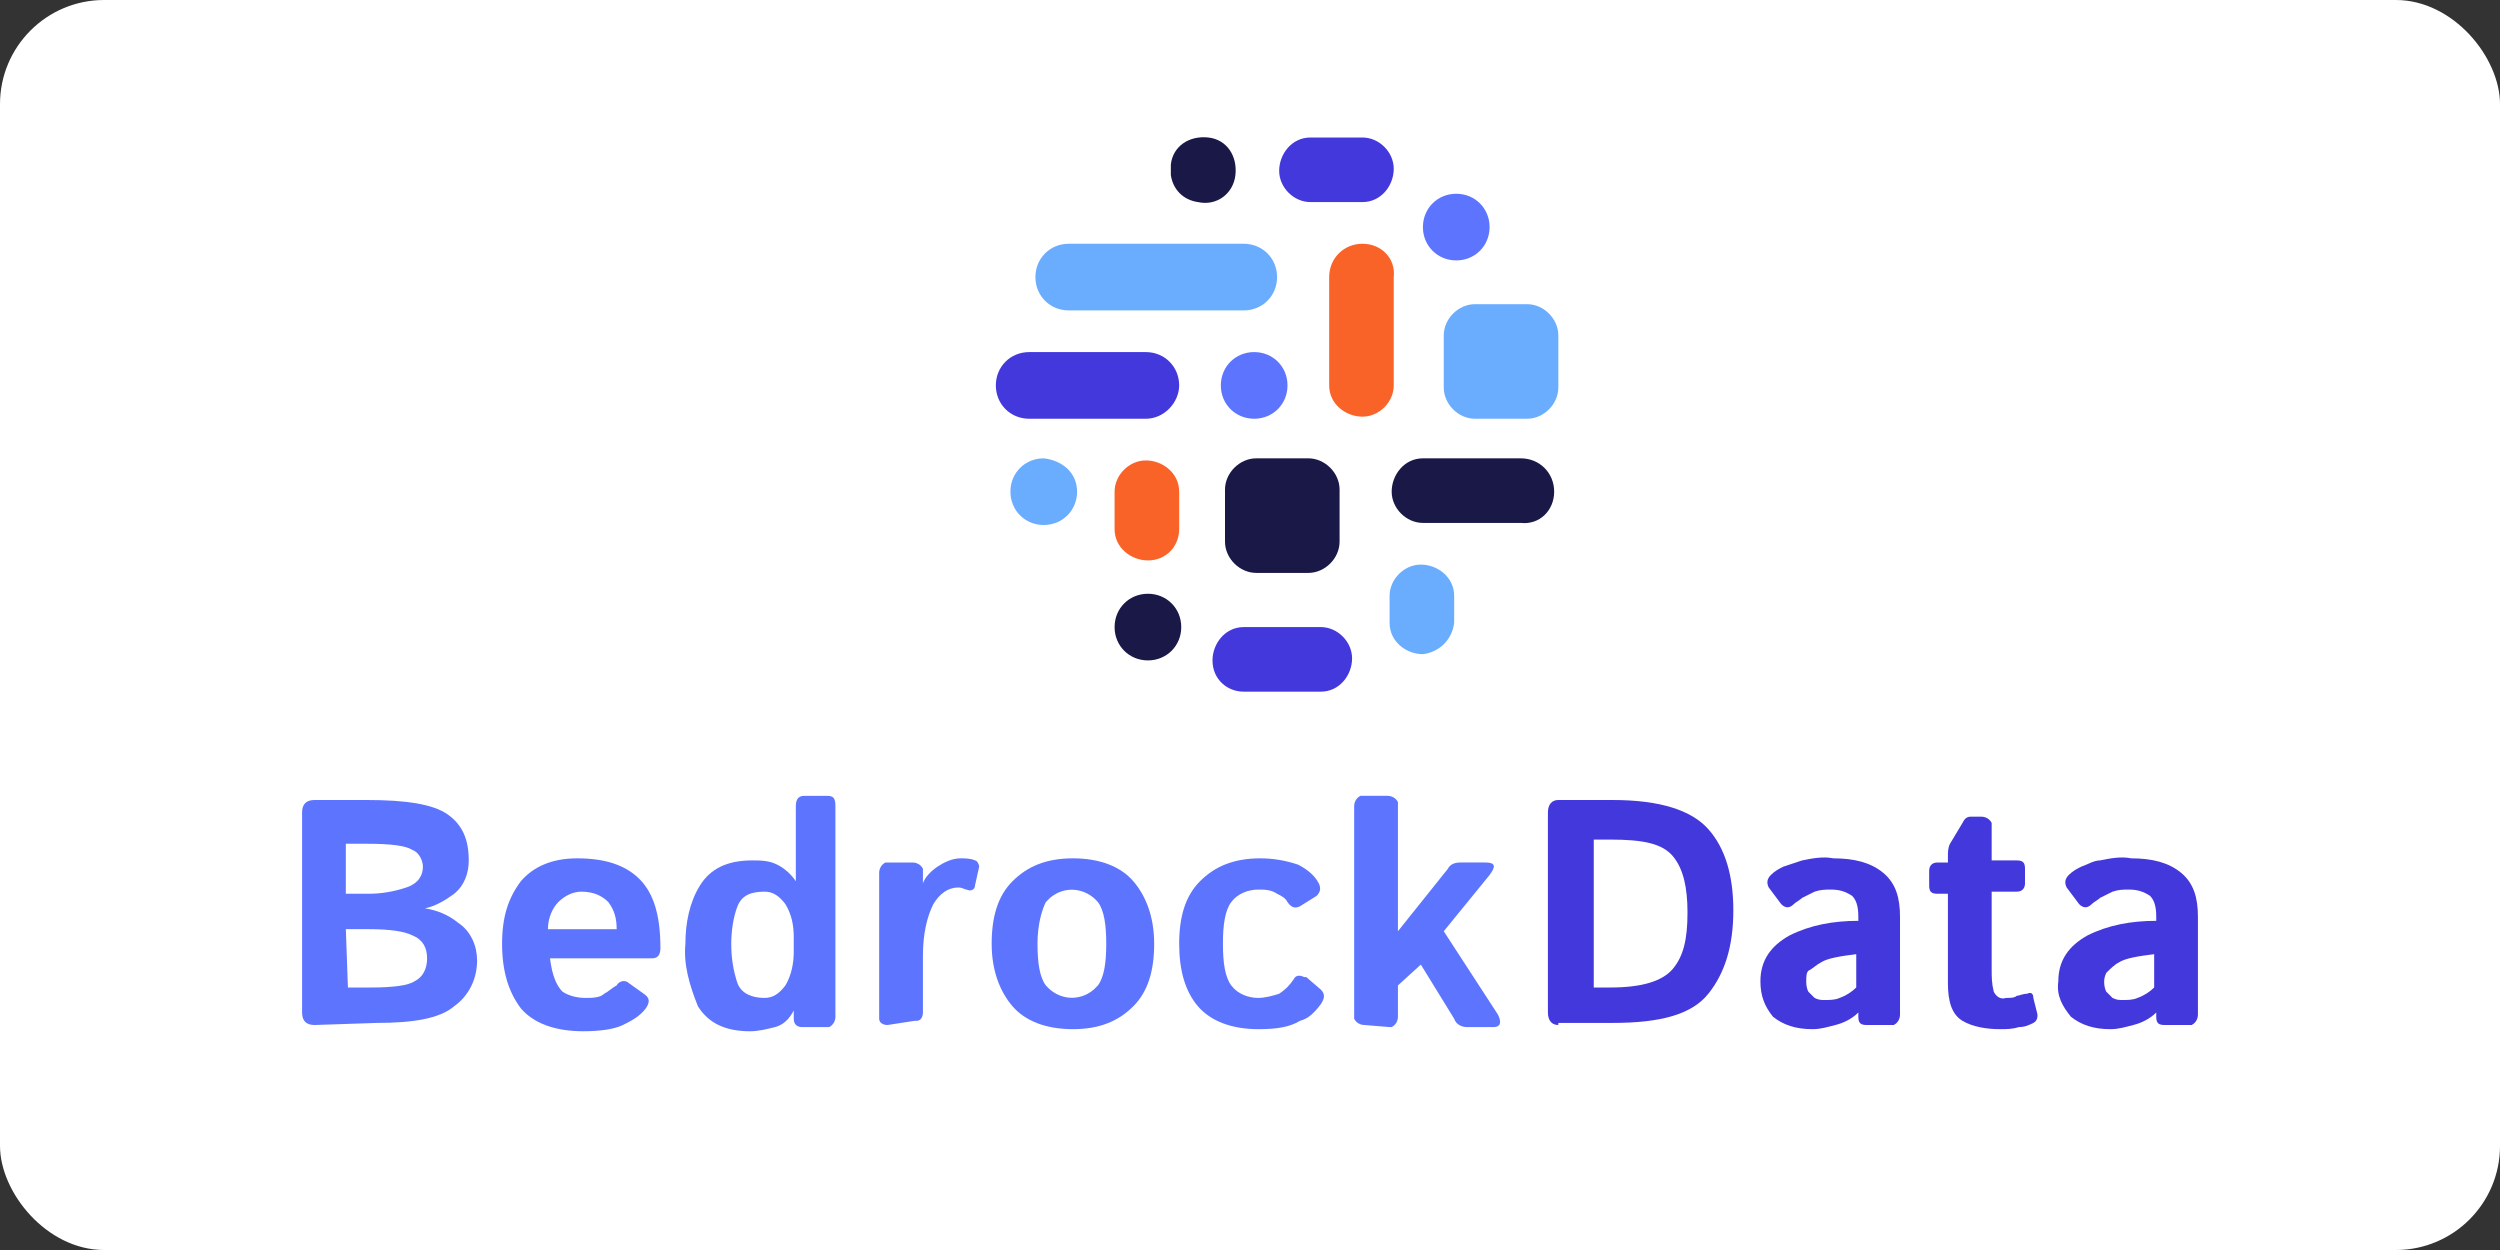 <?xml version="1.0" ?>
<svg xmlns="http://www.w3.org/2000/svg" version="1.1" id="Layer_1" x="0px" y="0px" viewBox="0 0 120 60" width="120" height="60" style="enable-background:new 0 0 120 60;" xml:space="preserve">
  

  <rect x="0" y="0" width="120" height="60" fill="#333333" stroke="none"/>
  

  <rect width="120" height="60" rx="5" fill="white"/>
  <style type="text/css">
	.st0{fill:#4338DC;}
	.st1{fill:#F96328;}
	.st2{fill:#6AADFF;}
	.st3{fill:#1A1847;}
	.st4{fill:#5D74FF;}
	.st5{opacity:0.2;fill:none;stroke:#05A6DC;stroke-miterlimit:10;enable-background:new    ;}
	.st6{fill:#EFEFEF;}
</style>
  

  <g>
    
	
    <g>
      
		
      <path class="st0" d="M56.6,18.5c0-0.9-0.7-1.6-1.6-1.6h-5.6c-0.9,0-1.6,0.7-1.6,1.6s0.7,1.6,1.6,1.6H55    C55.9,20.1,56.6,19.3,56.6,18.5L56.6,18.5z"/>
      
		
      <path class="st1" d="M56.6,25.4v-1.8c0-0.9-0.8-1.5-1.6-1.5c-0.8,0-1.5,0.7-1.5,1.5v1.8c0,0.9,0.8,1.5,1.6,1.5    C56,26.9,56.6,26.2,56.6,25.4z"/>
      
		
      <path class="st2" d="M69.8,29.9v-1.3c0-0.9-0.8-1.5-1.6-1.5c-0.8,0-1.5,0.7-1.5,1.5v1.3c0,0.9,0.8,1.5,1.6,1.5    C69.1,31.3,69.7,30.7,69.8,29.9z"/>
      
		
      <path class="st0" d="M59.7,33.2h3.7c0.9,0,1.5-0.8,1.5-1.6c0-0.8-0.7-1.5-1.5-1.5h-3.7c-0.9,0-1.5,0.8-1.5,1.6    C58.2,32.6,58.9,33.2,59.7,33.2z"/>
      
		
      <path class="st1" d="M65.4,11.7L65.4,11.7c-0.9,0-1.6,0.7-1.6,1.6v5.2c0,0.9,0.8,1.5,1.6,1.5c0.8,0,1.5-0.7,1.5-1.5v-5.2    C67,12.4,66.3,11.7,65.4,11.7z"/>
      
		
      <path class="st3" d="M74.6,23.6L74.6,23.6c0-0.9-0.7-1.6-1.6-1.6l0,0h-4.7c-0.9,0-1.5,0.8-1.5,1.6c0,0.8,0.7,1.5,1.5,1.5h4.7    C73.9,25.2,74.6,24.5,74.6,23.6L74.6,23.6z"/>
      
		
      <path class="st2" d="M59.7,14.9c0.9,0,1.6-0.7,1.6-1.6c0-0.9-0.7-1.6-1.6-1.6l0,0h-8.4c-0.9,0-1.6,0.7-1.6,1.6    c0,0.9,0.7,1.6,1.6,1.6H59.7z"/>
      
		
      <path class="st2" d="M50.1,22c-0.9,0-1.6,0.7-1.6,1.6s0.7,1.6,1.6,1.6s1.6-0.7,1.6-1.6l0,0C51.7,22.7,51,22.1,50.1,22z"/>
      
		
      <path class="st4" d="M60.2,16.9c-0.9,0-1.6,0.7-1.6,1.6s0.7,1.6,1.6,1.6s1.6-0.7,1.6-1.6C61.8,17.6,61.1,16.9,60.2,16.9L60.2,16.9    z"/>
      
		
      <path class="st2" d="M70.8,14.6h2.5c0.8,0,1.5,0.7,1.5,1.5v2.5c0,0.8-0.7,1.5-1.5,1.5h-2.5c-0.8,0-1.5-0.7-1.5-1.5v-2.5    C69.3,15.3,70,14.6,70.8,14.6z"/>
      
		
      <path class="st0" d="M62.9,9.7h2.5c0.9,0,1.5-0.8,1.5-1.6c0-0.8-0.7-1.5-1.5-1.5h-2.5c-0.9,0-1.5,0.8-1.5,1.6    C61.4,9,62.1,9.7,62.9,9.7z"/>
      
		
      <path class="st3" d="M60.3,22h2.5c0.8,0,1.5,0.7,1.5,1.5v2.5c0,0.8-0.7,1.5-1.5,1.5h-2.5c-0.8,0-1.5-0.7-1.5-1.5v-2.5    C58.8,22.7,59.5,22,60.3,22z"/>
      
		
      <path class="st4" d="M69.9,12.5c0.9,0,1.6-0.7,1.6-1.6s-0.7-1.6-1.6-1.6c-0.9,0-1.6,0.7-1.6,1.6C68.3,11.8,69,12.5,69.9,12.5z"/>
      
		
      <path class="st3" d="M55.1,31.7c0.9,0,1.6-0.7,1.6-1.6c0-0.9-0.7-1.6-1.6-1.6s-1.6,0.7-1.6,1.6l0,0C53.5,31,54.2,31.7,55.1,31.7z"/>
      
		
      <path class="st3" d="M57.5,9.7c0.9,0.2,1.7-0.4,1.8-1.3S58.9,6.7,58,6.6c-0.9-0.1-1.7,0.4-1.8,1.3c0,0.2,0,0.4,0,0.5    C56.3,9.1,56.8,9.6,57.5,9.7z"/>
      
	
    </g>
    
	
    <g>
      
		
      <path class="st4" d="M15.1,49.2c-0.4,0-0.6-0.2-0.6-0.6v-9.6c0-0.4,0.2-0.6,0.6-0.6h2.5c1.9,0,3.2,0.2,3.9,0.7s1,1.2,1,2.2    c0,0.6-0.2,1.2-0.7,1.6c-0.4,0.3-0.9,0.6-1.4,0.7v0c0.6,0.1,1.1,0.3,1.6,0.7c0.6,0.4,0.9,1.1,0.9,1.8c0,0.9-0.4,1.7-1.1,2.2    c-0.7,0.6-2,0.8-3.7,0.8L15.1,49.2z M16.7,42.9h1c0.6,0,1.2-0.1,1.8-0.3c0.6-0.2,0.8-0.6,0.8-1c0-0.3-0.2-0.7-0.5-0.8    c-0.3-0.2-1-0.3-2.2-0.3h-1V42.9z M16.7,47.4h1.1c1.1,0,1.8-0.1,2.1-0.3c0.4-0.2,0.6-0.6,0.6-1.1c0-0.5-0.2-0.9-0.7-1.1    c-0.4-0.2-1.1-0.3-2.1-0.3h-1.1L16.7,47.4z"/>
      
		
      <path class="st4" d="M24.1,45.3c0-1.3,0.3-2.2,0.9-3c0.6-0.7,1.5-1.1,2.7-1.1c1.3,0,2.3,0.3,3,1c0.7,0.7,1,1.8,1,3.3    c0,0.3-0.1,0.5-0.4,0.5h-4.9c0.1,0.8,0.3,1.3,0.6,1.6c0.3,0.2,0.7,0.3,1.1,0.3c0.3,0,0.7,0,0.9-0.2c0.2-0.1,0.4-0.3,0.6-0.4    c0.1-0.2,0.4-0.3,0.6-0.1c0,0,0,0,0,0l0.7,0.5c0.3,0.2,0.3,0.4,0.1,0.7c-0.3,0.4-0.7,0.6-1.1,0.8c-0.4,0.2-1.1,0.3-1.9,0.3    c-1.4,0-2.4-0.4-3-1.1C24.4,47.6,24.1,46.6,24.1,45.3z M26.3,44.6h3.3c0-0.5-0.1-0.9-0.4-1.3c-0.3-0.3-0.7-0.5-1.3-0.5    c-0.4,0-0.8,0.2-1.1,0.5C26.5,43.6,26.3,44.1,26.3,44.6z"/>
      
		
      <path class="st4" d="M32.9,45.3c0-1,0.2-2,0.7-2.8c0.5-0.8,1.3-1.2,2.5-1.2c0.4,0,0.8,0,1.2,0.2c0.4,0.2,0.7,0.5,0.9,0.8h0    c0-0.2,0-0.4,0-0.6v-3c0-0.3,0.1-0.5,0.4-0.5h1.1c0.3,0,0.4,0.1,0.4,0.5v10.1c0,0.2-0.1,0.4-0.3,0.5c0,0-0.1,0-0.1,0h-1.2    c-0.2,0-0.4-0.1-0.4-0.4v-0.4c-0.2,0.4-0.5,0.7-0.9,0.8c-0.4,0.1-0.8,0.2-1.2,0.2c-1.2,0-2-0.4-2.5-1.2    C33.1,47.3,32.8,46.3,32.9,45.3z M35.1,45.3c0,0.7,0.1,1.3,0.3,1.9c0.2,0.5,0.7,0.7,1.3,0.7c0.4,0,0.7-0.2,1-0.6    c0.3-0.5,0.4-1.1,0.4-1.6V45c0-0.6-0.1-1.1-0.4-1.6c-0.3-0.4-0.6-0.6-1-0.6c-0.7,0-1.1,0.2-1.3,0.7C35.2,44,35.1,44.7,35.1,45.3z"/>
      
		
      <path class="st4" d="M42.6,49.2c-0.2,0-0.4-0.1-0.4-0.3c0,0,0-0.1,0-0.1v-6.9c0-0.2,0.1-0.4,0.3-0.5c0,0,0.1,0,0.1,0h1.2    c0.2,0,0.4,0.1,0.5,0.3c0,0,0,0.1,0,0.1v0.6c0.1-0.3,0.4-0.6,0.7-0.8c0.3-0.2,0.7-0.4,1.1-0.4c0.2,0,0.5,0,0.7,0.1    c0.1,0,0.2,0.2,0.2,0.3v0l-0.2,0.9c0,0.2-0.2,0.3-0.4,0.2c-0.1,0-0.2-0.1-0.4-0.1c-0.5,0-0.9,0.3-1.2,0.8    c-0.3,0.6-0.5,1.4-0.5,2.5v2.7c0,0.2-0.1,0.4-0.3,0.4c0,0-0.1,0-0.1,0L42.6,49.2L42.6,49.2z"/>
      
		
      <path class="st4" d="M47.6,45.3c0-1.3,0.3-2.3,1-3s1.6-1.1,2.9-1.1c1.3,0,2.3,0.4,2.9,1.1s1,1.7,1,3s-0.3,2.3-1,3    s-1.6,1.1-2.9,1.1c-1.3,0-2.3-0.4-2.9-1.1S47.6,46.6,47.6,45.3z M49.8,45.3c0,0.9,0.1,1.6,0.4,2c0.6,0.7,1.6,0.8,2.3,0.2    c0.1-0.1,0.1-0.1,0.2-0.2c0.3-0.4,0.4-1.1,0.4-2c0-0.9-0.1-1.6-0.4-2c-0.6-0.7-1.6-0.8-2.3-0.2c-0.1,0.1-0.1,0.1-0.2,0.2    C50,43.7,49.8,44.4,49.8,45.3L49.8,45.3z"/>
      
		
      <path class="st4" d="M56.6,45.3c0-1.3,0.3-2.3,1-3c0.7-0.7,1.6-1.1,2.9-1.1c0.6,0,1.2,0.1,1.8,0.3c0.4,0.2,0.8,0.5,1,0.9    c0.1,0.2,0.1,0.4-0.1,0.6l-0.8,0.5c-0.2,0.1-0.4,0.1-0.6-0.2c-0.1-0.2-0.3-0.3-0.5-0.4c-0.3-0.2-0.6-0.2-0.9-0.2    c-0.5,0-1,0.2-1.3,0.6c-0.3,0.4-0.4,1.1-0.4,2s0.1,1.6,0.4,2c0.3,0.4,0.8,0.6,1.3,0.6c0.3,0,0.7-0.1,1-0.2    c0.3-0.2,0.5-0.4,0.7-0.7c0.1-0.2,0.3-0.2,0.5-0.1c0,0,0,0,0.1,0l0.7,0.6c0.2,0.2,0.2,0.4,0,0.7c-0.3,0.4-0.6,0.7-1,0.8    c-0.5,0.3-1.1,0.4-2,0.4c-1.3,0-2.3-0.4-2.9-1.1C56.9,47.6,56.6,46.6,56.6,45.3z"/>
      
		
      <path class="st4" d="M65.5,49.2c-0.2,0-0.4-0.1-0.5-0.3c0,0,0-0.1,0-0.1V38.7c0-0.2,0.1-0.4,0.3-0.5c0,0,0.1,0,0.1,0h1.2    c0.2,0,0.4,0.1,0.5,0.3c0,0,0,0.1,0,0.1v5.5c0,0.2,0,0.4,0,0.6h0l2.4-3c0.1-0.2,0.3-0.3,0.6-0.3h1.2c0.5,0,0.5,0.2,0.2,0.6    l-2.2,2.7l2.6,4c0.2,0.4,0.1,0.6-0.2,0.6h-1.3c-0.2,0-0.5-0.1-0.6-0.4l-1.6-2.6l-1.1,1v1.5c0,0.2-0.1,0.4-0.3,0.5c0,0-0.1,0-0.1,0    L65.5,49.2L65.5,49.2z"/>
      
		
      <path class="st0" d="M74.8,49.2c-0.3,0-0.5-0.2-0.5-0.6v-9.6c0-0.4,0.2-0.6,0.5-0.6h2.6c2.3,0,3.8,0.5,4.6,1.4    c0.8,0.9,1.2,2.2,1.2,3.9c0,1.7-0.4,3-1.2,4s-2.3,1.4-4.6,1.4H74.8z M76.5,47.4h0.8c1.5,0,2.5-0.3,3-0.9c0.5-0.6,0.7-1.4,0.7-2.7    c0-1.2-0.2-2.1-0.7-2.7c-0.5-0.6-1.4-0.8-3-0.8h-0.8V47.4z"/>
      
		
      <path class="st0" d="M84.5,47.1c0-1,0.5-1.7,1.4-2.2c1-0.5,2.1-0.7,3.3-0.7V44c0-0.5-0.1-0.8-0.3-1c-0.3-0.2-0.6-0.3-1-0.3    c-0.3,0-0.5,0-0.8,0.1c-0.2,0.1-0.4,0.2-0.6,0.3c-0.1,0.1-0.3,0.2-0.4,0.3c-0.2,0.2-0.4,0.2-0.6,0l-0.6-0.8    c-0.1-0.2-0.1-0.4,0.1-0.6c0.2-0.2,0.4-0.3,0.6-0.4c0.3-0.1,0.6-0.2,0.9-0.3c0.5-0.1,1-0.2,1.5-0.1c1,0,1.8,0.2,2.4,0.7    c0.6,0.5,0.8,1.2,0.8,2.1v4.7c0,0.2-0.1,0.4-0.3,0.5c0,0-0.1,0-0.1,0h-1.2c-0.3,0-0.4-0.1-0.4-0.4v-0.2c-0.3,0.3-0.7,0.5-1.1,0.6    c-0.4,0.1-0.7,0.2-1.1,0.2c-0.8,0-1.4-0.2-1.9-0.6C84.7,48.3,84.5,47.8,84.5,47.1z M86.7,47.1c0,0.1,0,0.3,0.1,0.5    c0.1,0.1,0.2,0.2,0.3,0.3c0.2,0.1,0.3,0.1,0.5,0.1c0.2,0,0.5,0,0.7-0.1c0.3-0.1,0.6-0.3,0.8-0.5v-1.6c-0.8,0.1-1.4,0.2-1.7,0.4    c-0.2,0.1-0.4,0.3-0.6,0.4C86.7,46.7,86.7,46.9,86.7,47.1z"/>
      
		
      <path class="st0" d="M93,42.9c-0.3,0-0.4-0.1-0.4-0.4v-0.7c0-0.2,0.1-0.4,0.4-0.4h0.5v-0.3c0-0.2,0-0.4,0.1-0.6l0.6-1    c0.1-0.2,0.2-0.3,0.4-0.3h0.5c0.2,0,0.4,0.1,0.5,0.3c0,0,0,0.1,0,0.1v1.7h1.2c0.3,0,0.4,0.1,0.4,0.4v0.7c0,0.2-0.1,0.4-0.4,0.4    h-1.2v3.7c0,0.4,0,0.7,0.1,1.1c0.1,0.2,0.3,0.4,0.6,0.3c0.2,0,0.4,0,0.5-0.1c0.1,0,0.3-0.1,0.5-0.1c0.2-0.1,0.3,0,0.3,0.2l0.2,0.8    c0,0.1,0,0.3-0.2,0.4c0,0,0,0,0,0c-0.2,0.1-0.4,0.2-0.7,0.2c-0.3,0.1-0.6,0.1-0.9,0.1c-0.6,0-1.3-0.1-1.8-0.4    c-0.5-0.3-0.7-0.9-0.7-1.8v-4.3L93,42.9z"/>
      
		
      <path class="st0" d="M98.8,47.1c0-1,0.5-1.7,1.4-2.2c1-0.5,2.1-0.7,3.3-0.7V44c0-0.5-0.1-0.8-0.3-1c-0.3-0.2-0.6-0.3-1-0.3    c-0.3,0-0.5,0-0.8,0.1c-0.2,0.1-0.4,0.2-0.6,0.3c-0.1,0.1-0.3,0.2-0.4,0.3c-0.2,0.2-0.4,0.2-0.6,0l-0.6-0.8    c-0.1-0.2-0.1-0.4,0.1-0.6c0.2-0.2,0.4-0.3,0.6-0.4c0.3-0.1,0.6-0.3,0.9-0.3c0.5-0.1,1-0.2,1.5-0.1c1,0,1.8,0.2,2.4,0.7    c0.6,0.5,0.8,1.2,0.8,2.1v4.7c0,0.2-0.1,0.4-0.3,0.5c0,0-0.1,0-0.1,0h-1.2c-0.3,0-0.4-0.1-0.4-0.4v-0.2c-0.3,0.3-0.7,0.5-1.1,0.6    c-0.4,0.1-0.7,0.2-1.1,0.2c-0.8,0-1.4-0.2-1.9-0.6C99,48.3,98.7,47.8,98.8,47.1z M101,47.1c0,0.1,0,0.3,0.1,0.5    c0.1,0.1,0.2,0.2,0.3,0.3c0.2,0.1,0.3,0.1,0.5,0.1c0.2,0,0.5,0,0.7-0.1c0.3-0.1,0.6-0.3,0.8-0.5v-1.6c-0.8,0.1-1.4,0.2-1.7,0.4    c-0.2,0.1-0.4,0.3-0.6,0.5C101.1,46.7,101,46.9,101,47.1L101,47.1z"/>
      
	
    </g>
    

  </g>
  

</svg>
